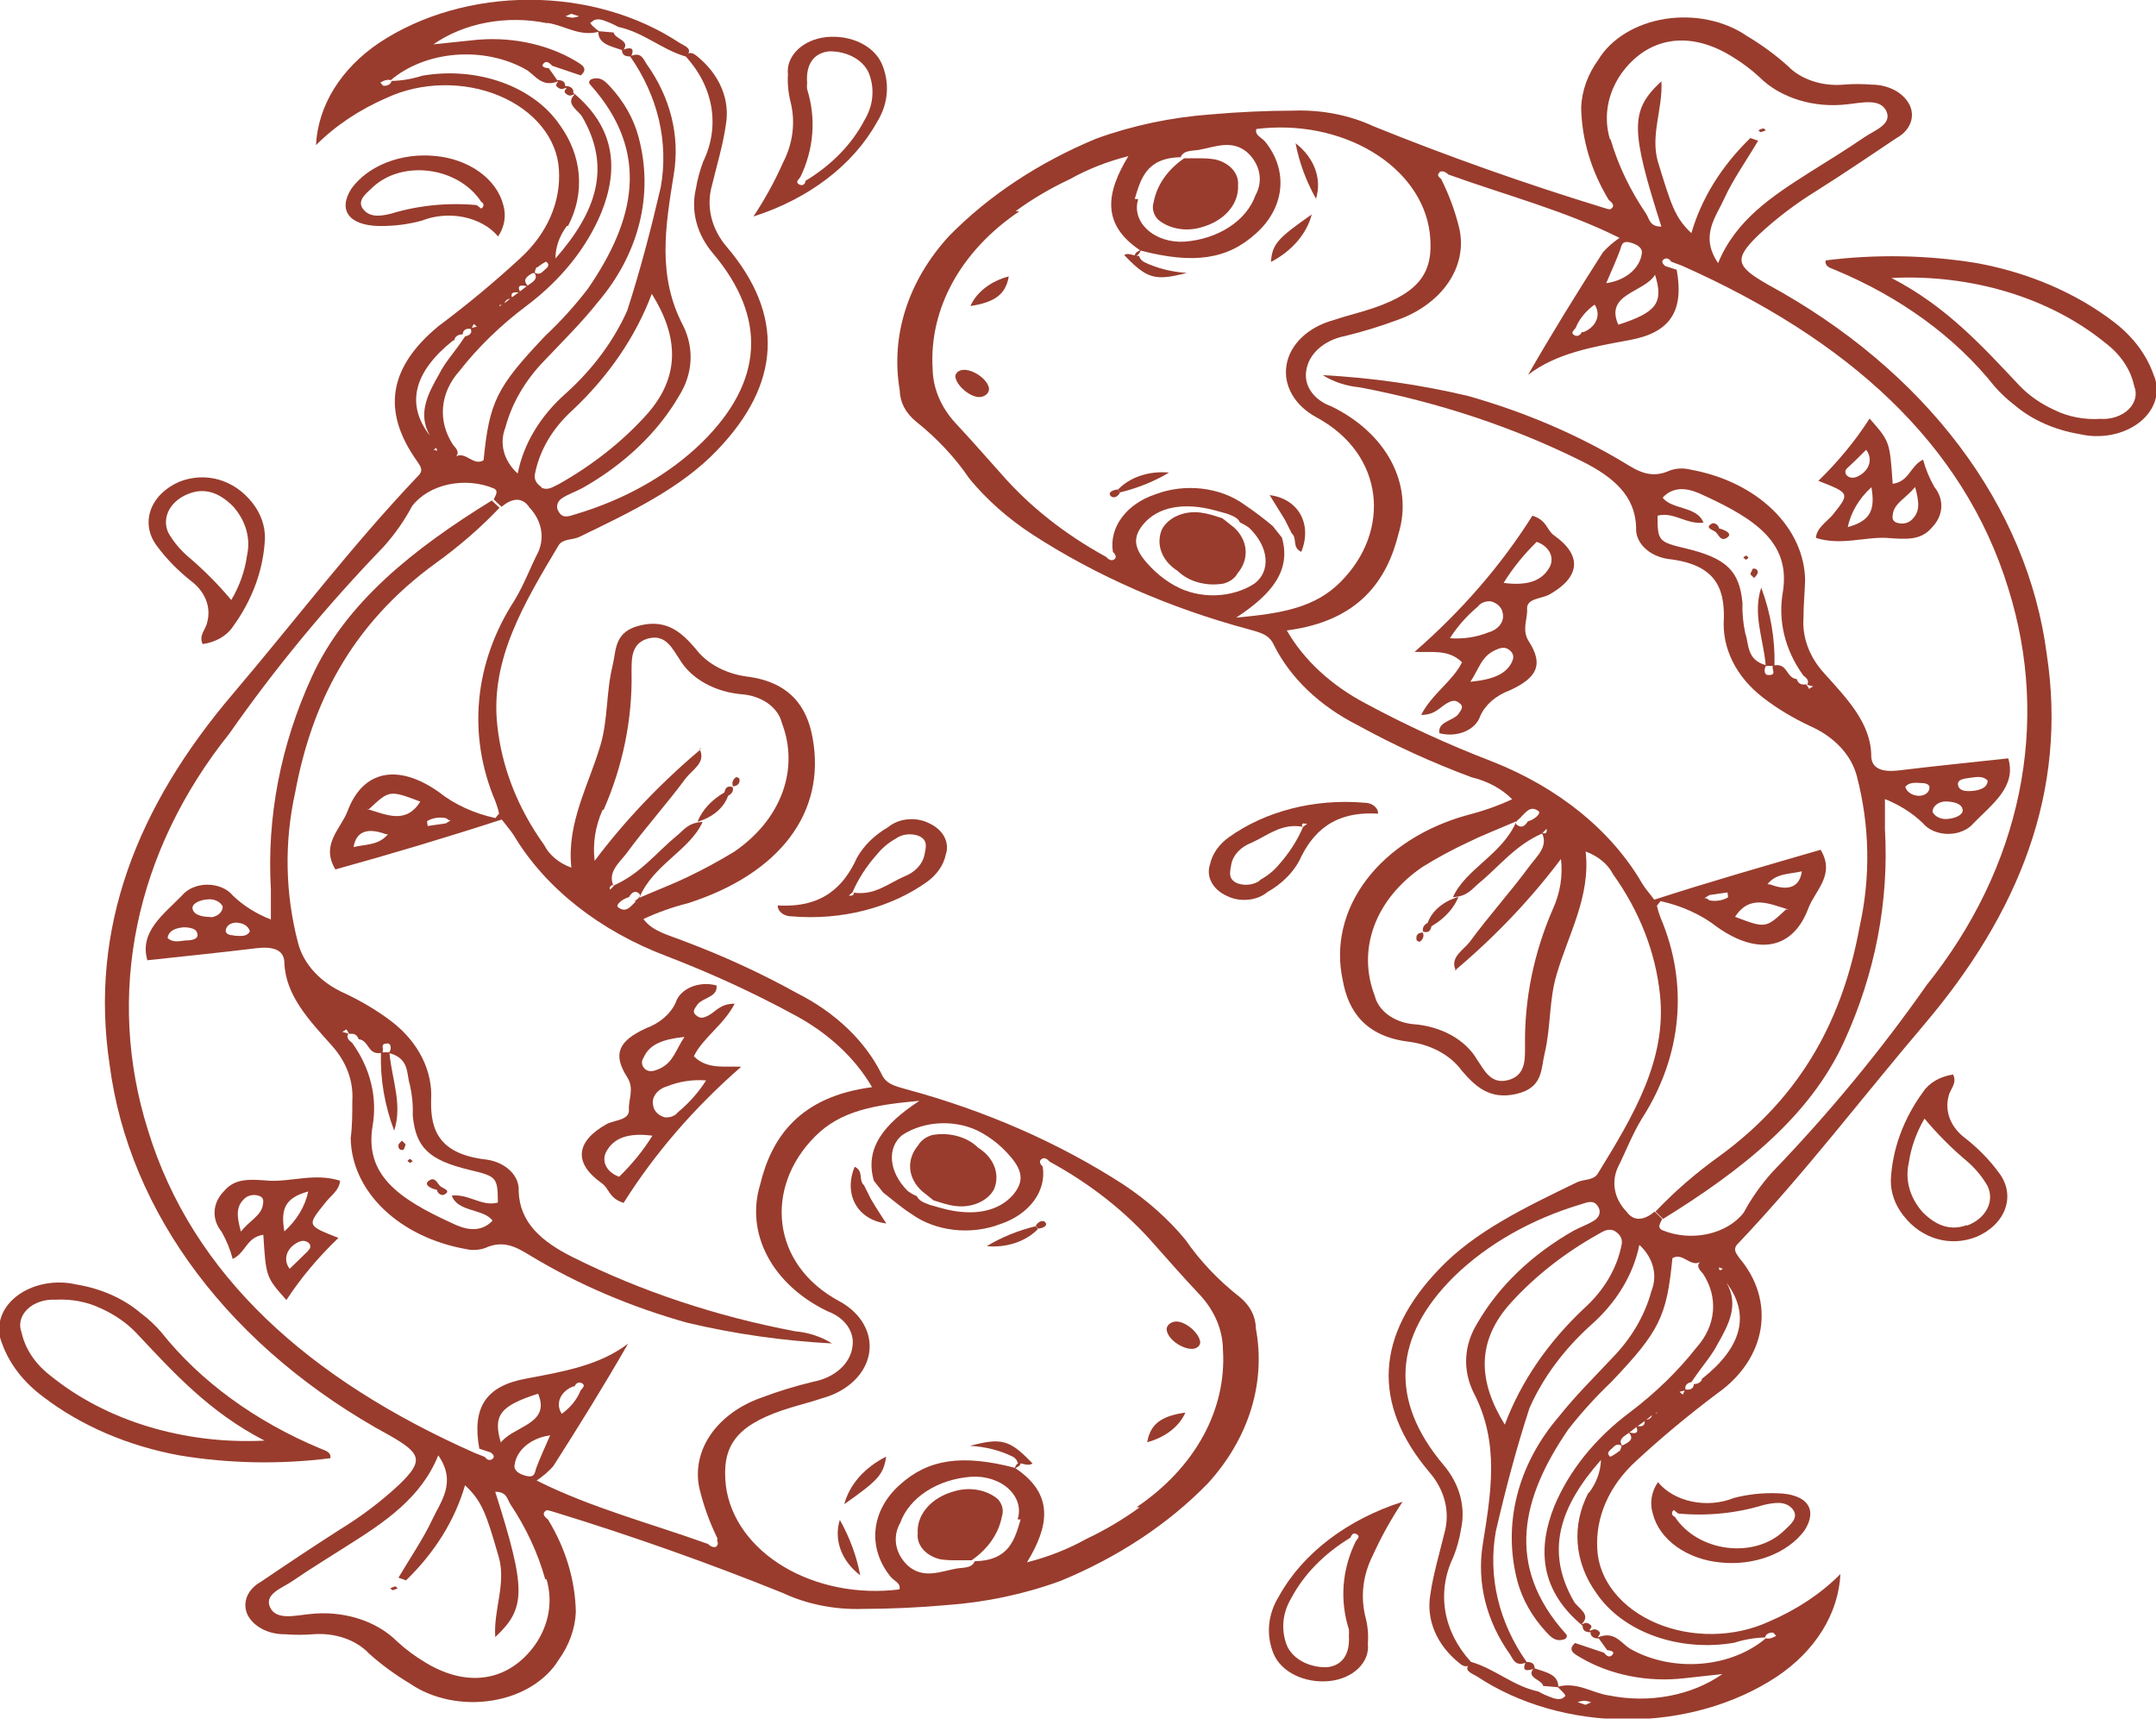 <svg width="80" height="64" viewBox="0 0 80 64" fill="none" xmlns="http://www.w3.org/2000/svg">
<g clip-path="url(#clip0)">
<path d="M46.597 49.273C46.596 48.847 46.385 48.436 46.007 48.127C45.206 47.499 44.528 46.784 43.992 46.004C43.355 45.231 42.574 44.535 41.674 43.94C39.286 42.398 36.558 41.203 33.623 40.412C33.191 40.289 32.865 40.218 32.699 39.824C32.083 38.604 30.992 37.564 29.578 36.849C28.255 36.115 26.853 35.47 25.389 34.92C24.852 34.703 24.215 34.568 23.875 34.097C24.397 33.852 24.953 33.655 25.533 33.509C28.934 32.416 30.654 30.146 30.154 27.388C29.949 26.212 29.298 25.301 27.715 25.101C27.32 25.048 26.946 24.928 26.617 24.75C26.289 24.572 26.015 24.341 25.814 24.072C25.336 23.519 24.791 22.966 23.784 23.196C22.776 23.425 22.875 24.101 22.731 24.695C22.488 25.677 22.564 26.677 22.284 27.635C21.852 29.117 21.019 30.528 21.201 32.192C20.739 32.022 20.378 31.721 20.193 31.351C19.207 29.98 18.613 28.46 18.451 26.894C18.186 24.454 19.466 22.349 20.724 20.238C20.875 19.985 21.231 20.038 21.481 19.927C23.367 19.015 25.268 18.116 26.616 16.698C28.965 14.252 29.124 11.7 26.973 9.166C26.686 8.833 26.49 8.457 26.395 8.063C26.3 7.669 26.308 7.265 26.419 6.873C26.601 6.12 26.828 5.374 26.935 4.621C27.013 4.163 26.958 3.698 26.773 3.259C26.588 2.821 26.278 2.42 25.867 2.087C25.768 2.004 25.654 1.934 25.541 1.981C25.662 1.775 25.352 1.681 25.2 1.581C23.649 0.556 21.678 -0.008 19.64 -0.008C17.603 -0.008 15.632 0.556 14.081 1.581C13.373 2.056 12.799 2.639 12.393 3.293C11.988 3.948 11.761 4.66 11.725 5.385C12.443 4.664 13.342 4.064 14.369 3.621C14.996 3.332 15.708 3.174 16.437 3.163C17.166 3.151 17.887 3.286 18.528 3.555C19.17 3.824 19.711 4.217 20.098 4.697C20.485 5.176 20.706 5.726 20.739 6.291C20.819 7.488 20.306 8.664 19.307 9.578C18.355 10.457 17.344 11.297 16.277 12.095C14.414 13.629 14.157 15.258 15.475 17.11C15.626 17.328 15.732 17.463 15.475 17.698C13.021 20.285 10.93 23.049 8.658 25.724C5.083 29.917 3.303 34.438 4.068 39.507C4.423 42.243 5.535 44.888 7.327 47.26C9.119 49.633 11.55 51.677 14.452 53.254C15.641 53.93 15.725 54.195 14.823 55.071C14.162 55.691 13.418 56.255 12.604 56.753C11.619 57.382 10.642 58.035 9.68 58.687C9.436 58.822 9.255 59.015 9.166 59.237C9.077 59.459 9.085 59.698 9.188 59.916C9.299 60.132 9.492 60.316 9.741 60.444C9.99 60.572 10.283 60.638 10.582 60.633C10.927 60.66 11.274 60.66 11.619 60.633C12.016 60.601 12.416 60.651 12.781 60.776C13.145 60.902 13.46 61.1 13.695 61.351C14.151 61.759 14.659 62.131 15.21 62.462C15.619 62.744 16.107 62.947 16.636 63.057C17.165 63.166 17.719 63.179 18.255 63.093C18.79 63.008 19.293 62.827 19.723 62.564C20.153 62.301 20.498 61.964 20.731 61.58C21.119 61.039 21.337 60.435 21.367 59.816C21.344 58.628 20.993 57.457 20.337 56.382C20.216 56.282 20.087 56.159 20.262 56.041C20.315 56.006 20.489 56.082 20.61 56.112C23.489 56.997 26.308 57.996 29.055 59.105C29.949 59.523 30.982 59.728 32.025 59.693C33.057 59.69 34.089 59.643 35.115 59.552C36.586 59.447 38.021 59.142 39.356 58.652C41.495 57.771 43.359 56.536 44.818 55.036C46.342 53.364 46.979 51.3 46.597 49.273ZM36.418 42.023C36.699 42.182 36.954 42.368 37.175 42.576C37.932 43.305 38.061 43.752 37.607 44.311C37.054 44.963 36.092 45.146 34.925 44.822L34.509 44.705C34.312 44.628 34.1 44.564 34.024 44.381C33.896 44.328 33.779 44.261 33.676 44.181C32.956 43.458 32.918 42.564 33.479 42.112C33.886 41.844 34.396 41.69 34.929 41.674C35.461 41.658 35.986 41.781 36.418 42.023ZM22.398 30.046C23.112 28.413 23.463 26.697 23.435 24.972C23.431 24.934 23.431 24.897 23.435 24.86C23.435 24.407 23.435 23.843 24.072 23.684C24.708 23.525 24.958 24.084 25.2 24.436C25.411 24.804 25.745 25.122 26.167 25.355C26.589 25.589 27.084 25.731 27.601 25.765C27.948 25.805 28.27 25.928 28.523 26.116C28.775 26.305 28.946 26.55 29.01 26.818C29.336 27.664 29.342 28.564 29.028 29.413C28.714 30.261 28.092 31.022 27.238 31.604C26.685 31.941 26.108 32.253 25.511 32.539C25.026 32.774 24.503 32.974 23.723 33.309C24.23 32.08 25.602 31.545 26.071 30.493C25.518 30.522 25.359 30.816 25.109 31.01C24.352 31.634 23.768 32.416 22.761 32.857C22.541 32.369 22.973 32.01 23.231 31.681C23.928 30.728 24.746 29.823 25.435 28.888C25.685 28.558 26.192 28.3 25.973 27.823C24.483 29.082 23.173 30.462 22.064 31.939C21.988 31.299 22.089 30.654 22.36 30.046H22.398ZM23.594 33.445C23.413 33.603 23.246 33.897 22.935 33.662C22.822 33.58 23.094 33.35 23.337 33.286C23.397 33.174 23.511 33.051 23.632 33.098C23.867 33.209 23.685 33.333 23.541 33.445H23.594ZM22.784 32.857L22.64 33.01C22.64 32.974 22.595 32.933 22.64 32.904C22.685 32.874 22.67 32.804 22.784 32.862V32.857ZM20.103 18.074C20.003 18.018 19.926 17.94 19.882 17.85C19.837 17.76 19.827 17.663 19.853 17.569C20.025 16.699 20.507 15.884 21.246 15.217C22.593 13.948 23.593 12.479 24.185 10.901C25.17 12.477 25.283 13.982 23.943 15.44C23.062 16.406 21.985 17.254 20.754 17.951C20.512 18.063 20.33 18.221 20.065 18.08L20.103 18.074ZM21.951 0.823C22.117 0.634 22.367 0.74 22.572 0.823C22.776 0.905 22.822 0.94 22.943 0.999C23.897 1.205 24.541 1.834 25.45 2.099C25.958 2.657 26.283 3.304 26.395 3.983C26.507 4.661 26.404 5.351 26.094 5.991C25.969 6.322 25.878 6.66 25.821 7.002C25.628 7.836 25.856 8.695 26.457 9.401C28.472 11.795 28.328 14.158 26.064 16.399C24.832 17.605 23.204 18.531 21.352 19.08C21.14 19.145 20.883 19.256 20.739 18.997C20.678 18.914 20.657 18.816 20.679 18.722C20.701 18.627 20.765 18.542 20.86 18.48C21.087 18.333 21.367 18.239 21.617 18.104C23.179 17.221 24.416 16.038 25.208 14.67C25.456 14.27 25.597 13.835 25.622 13.391C25.647 12.947 25.555 12.504 25.352 12.089C24.367 10.219 24.7 8.361 25.003 6.456C25.235 5.044 24.879 3.612 23.988 2.369C23.882 2.216 23.806 1.922 23.428 2.069C23.526 1.84 23.481 1.722 23.14 1.834C23.39 1.505 22.807 1.44 22.769 1.205L22.223 1.158C22.064 1.04 21.875 0.876 21.913 0.828L21.951 0.823ZM21.193 0.511L21.489 0.605C21.409 0.631 21.325 0.649 21.239 0.658C21.151 0.648 21.064 0.63 20.981 0.605L21.193 0.511ZM20.322 0.852C20.958 0.946 21.496 1.364 22.201 1.181C22.201 1.64 22.678 1.716 23.079 1.857C23.079 2.016 23.17 2.099 23.382 2.093C24.417 3.574 24.815 5.274 24.518 6.944C24.162 8.478 23.761 10.013 23.276 11.518C22.775 12.643 22.004 13.685 21.004 14.588C20.05 15.427 19.427 16.462 19.209 17.569C18.953 17.336 18.778 17.058 18.698 16.759C18.619 16.459 18.638 16.149 18.754 15.858C18.995 14.955 19.492 14.105 20.209 13.37C20.883 12.659 21.587 11.965 22.178 11.218C22.941 10.324 23.468 9.321 23.729 8.267C23.989 7.213 23.976 6.13 23.693 5.08C23.513 4.404 23.151 3.765 22.632 3.204C22.466 3.033 22.299 2.828 21.958 2.934C21.934 2.943 21.913 2.956 21.897 2.973C21.88 2.989 21.869 3.009 21.864 3.029C21.859 3.05 21.86 3.071 21.867 3.091C21.874 3.111 21.887 3.13 21.905 3.145C24.177 5.679 23.534 8.214 21.814 10.713C21.34 11.332 20.806 11.921 20.216 12.477C18.429 14.364 18.156 14.905 17.944 17.075C17.565 17.304 17.293 16.745 16.921 16.928C17.065 16.775 16.921 16.634 16.808 16.499C16.526 16.07 16.398 15.59 16.44 15.109C16.481 14.629 16.689 14.166 17.043 13.77C17.734 12.886 18.569 12.073 19.527 11.354C20.81 10.393 21.768 9.202 22.314 7.884C22.958 6.285 22.844 4.745 21.269 3.439C21.278 3.407 21.277 3.374 21.266 3.342C21.255 3.31 21.234 3.281 21.204 3.257C21.175 3.233 21.139 3.216 21.099 3.205C21.058 3.195 21.015 3.192 20.974 3.198C20.974 3.039 20.875 2.969 20.671 2.969C20.572 2.822 20.466 2.675 20.36 2.528C20.239 2.528 20.049 2.475 20.171 2.351C20.292 2.228 20.405 2.351 20.489 2.44L21.549 2.798C21.867 2.522 21.549 2.387 21.352 2.257C20.806 1.935 20.182 1.702 19.517 1.572C18.852 1.441 18.16 1.417 17.482 1.499L16.081 1.646C16.642 1.254 17.32 0.976 18.054 0.839C18.788 0.701 19.555 0.708 20.284 0.858L20.322 0.852ZM21.08 8.378C21.394 7.776 21.529 7.127 21.475 6.478C21.422 5.83 21.18 5.199 20.769 4.633C20.295 3.936 19.537 3.379 18.614 3.05C17.692 2.72 16.655 2.636 15.664 2.81C15.303 2.927 14.918 2.993 14.528 3.004C14.523 3.032 14.511 3.059 14.493 3.083C14.475 3.107 14.45 3.128 14.421 3.144C14.392 3.161 14.359 3.172 14.324 3.179C14.289 3.185 14.253 3.186 14.217 3.18C14.217 3.18 14.111 3.069 14.119 3.063C14.126 3.057 14.338 2.916 14.498 2.975C15.123 2.444 15.977 2.11 16.898 2.035C17.819 1.96 18.744 2.15 19.497 2.569C19.853 2.763 20.08 3.269 20.716 3.016C20.678 3.086 20.557 3.151 20.716 3.257C20.875 3.363 20.928 3.257 21.027 3.257C20.989 3.333 20.875 3.392 21.027 3.498C21.178 3.604 21.239 3.498 21.33 3.498C20.951 3.851 21.458 4.086 21.602 4.333C22.693 6.203 22.133 7.861 20.61 9.59C20.612 9.166 20.758 8.75 21.034 8.384L21.08 8.378ZM19.951 9.913C20.043 9.835 20.147 9.765 20.262 9.707C20.459 9.854 20.262 9.954 20.163 10.054C20.065 10.154 19.974 10.189 19.845 10.119C19.85 10.05 19.87 9.982 19.906 9.919L19.951 9.913ZM19.83 10.131C19.989 10.354 19.754 10.466 19.58 10.595C19.368 10.372 19.565 10.248 19.754 10.136L19.83 10.131ZM19.557 10.607L19.292 10.813C19.209 10.654 19.247 10.548 19.512 10.613L19.557 10.607ZM19.254 10.842L18.997 11.03C18.951 10.907 18.997 10.824 19.209 10.848L19.254 10.842ZM18.928 11.083L18.724 11.248C18.729 11.212 18.746 11.179 18.774 11.15C18.802 11.122 18.84 11.101 18.883 11.089L18.928 11.083ZM18.588 11.312H18.626L18.535 11.36C18.535 11.36 18.52 11.324 18.542 11.318L18.588 11.312ZM17.694 12.118L17.505 12.165L17.58 12.018L17.694 12.118ZM16.861 12.624C16.862 12.593 16.87 12.563 16.887 12.536C16.903 12.508 16.927 12.483 16.956 12.463C16.985 12.443 17.019 12.427 17.056 12.417C17.093 12.408 17.132 12.404 17.171 12.406C17.171 12.259 17.277 12.177 17.467 12.2C17.52 12.341 17.467 12.43 17.255 12.483L17.058 12.771C16.793 13.141 16.49 13.488 16.3 13.87C15.884 14.599 15.482 15.34 15.952 16.163C15.035 14.987 15.369 13.782 16.815 12.63L16.861 12.624ZM16.27 16.74L16.096 16.687C16.217 16.563 16.202 16.663 16.224 16.745L16.27 16.74ZM20.277 58.587C20.523 59.414 20.372 60.281 19.853 61.027C18.883 62.38 17.353 62.633 15.793 61.686C15.403 61.454 15.048 61.19 14.732 60.898C14.355 60.518 13.852 60.224 13.278 60.046C12.704 59.868 12.079 59.813 11.468 59.887C10.968 59.934 10.248 60.128 10.021 59.634C9.794 59.14 10.468 58.922 10.854 58.658C11.521 58.199 12.218 57.776 12.899 57.341C14.27 56.476 15.626 55.577 16.262 53.995C16.959 55.001 16.353 55.706 16.035 56.388C15.717 57.07 15.21 57.817 14.785 58.534L15.066 58.634C16.132 57.603 16.881 56.397 17.255 55.106C17.891 55.694 18.05 56.188 18.504 57.758C18.792 58.758 18.307 59.716 18.376 60.739C19.527 59.663 19.527 58.975 18.376 55.347C18.815 55.347 18.815 55.624 18.944 55.818C19.528 56.695 19.961 57.628 20.231 58.593L20.277 58.587ZM18.595 53.56C18.277 52.513 18.542 52.166 19.966 51.708C20.459 52.866 18.997 52.901 18.55 53.566L18.595 53.56ZM20.413 53.254C20.186 53.772 20.027 54.118 19.898 54.465C19.837 54.642 19.853 54.853 19.489 54.748C19.247 54.683 19.05 54.548 19.095 54.342C19.132 54.08 19.275 53.834 19.504 53.64C19.733 53.445 20.035 53.312 20.368 53.26L20.413 53.254ZM26.616 57.37C26.48 57.441 26.359 57.37 26.268 57.282C24.155 56.523 21.928 55.941 19.913 54.93C20.145 54.774 20.352 54.596 20.527 54.401C21.481 52.907 22.413 51.408 23.306 49.85C22.246 50.661 20.898 50.89 19.519 51.149C18.004 51.425 17.512 52.243 17.785 53.748L18.209 53.889C18.307 53.96 18.376 54.06 18.262 54.136C18.148 54.213 18.05 54.136 17.989 54.054L17.603 53.901C11.468 51.178 7.135 47.327 5.484 41.912C4.706 39.428 4.573 36.849 5.093 34.325C5.613 31.801 6.776 29.383 8.514 27.212C10.202 24.796 12.116 22.479 14.24 20.279C14.659 19.808 15.012 19.303 15.293 18.774C15.592 18.383 16.074 18.097 16.639 17.975C17.203 17.854 17.807 17.906 18.323 18.121C18.527 18.227 18.368 18.392 18.323 18.533L18.61 18.803C18.974 18.498 19.368 18.404 19.648 18.833C19.866 19.064 20.01 19.333 20.068 19.616C20.126 19.899 20.096 20.189 19.981 20.462C19.678 21.05 19.444 21.696 19.088 22.279C17.59 24.593 17.337 27.275 18.383 29.734C18.44 29.881 18.486 30.03 18.52 30.181C18.52 30.181 18.474 30.24 18.383 30.352C17.584 30.177 16.857 29.843 16.277 29.381C14.763 28.317 13.467 28.576 12.899 30.087C12.649 30.752 11.884 31.328 12.445 32.257C14.467 31.698 16.535 31.081 18.618 30.405C18.777 30.616 18.944 30.805 19.065 30.993C20.239 32.95 22.245 34.534 24.746 35.479C26.37 36.103 27.933 36.82 29.419 37.625C30.704 38.299 31.722 39.238 32.358 40.336C29.677 40.683 28.631 42.188 28.207 43.946C27.935 44.835 28.03 45.767 28.479 46.611C28.927 47.456 29.707 48.169 30.707 48.65C31.019 48.765 31.277 48.953 31.443 49.189C31.609 49.425 31.675 49.695 31.631 49.961C31.594 50.267 31.435 50.556 31.178 50.789C30.92 51.022 30.575 51.187 30.192 51.261C29.532 51.418 28.889 51.615 28.268 51.849C27.457 52.132 26.79 52.615 26.37 53.224C25.951 53.832 25.803 54.532 25.95 55.212C26.102 55.85 26.327 56.476 26.624 57.082C26.571 57.182 26.715 57.282 26.571 57.364L26.616 57.37ZM21.314 51.443C21.367 51.331 21.466 51.243 21.602 51.325C21.739 51.408 21.602 51.508 21.542 51.59C21.411 51.921 21.171 52.219 20.845 52.455C20.786 52.366 20.75 52.27 20.74 52.171C20.729 52.072 20.744 51.972 20.784 51.877C20.823 51.783 20.886 51.695 20.97 51.62C21.053 51.544 21.155 51.482 21.269 51.437L21.314 51.443ZM16.724 30.434C16.596 30.511 16.565 30.546 16.52 30.552L15.868 30.646C15.868 30.575 15.823 30.475 15.868 30.452C15.965 30.398 16.075 30.361 16.191 30.344C16.308 30.327 16.428 30.329 16.543 30.352C16.583 30.375 16.621 30.4 16.656 30.428L16.724 30.434ZM13.695 30.017C14.452 29.311 14.452 29.311 15.596 29.74C15.058 30.599 14.331 30.222 13.611 30.011L13.695 30.017ZM14.392 30.951C14.066 31.363 13.558 31.322 13.119 31.428C13.21 30.869 13.604 30.687 14.308 30.946L14.392 30.951ZM37.872 56.376C37.652 57.088 37.47 57.899 36.168 57.923C36.062 58.199 35.721 58.152 35.471 58.199C34.88 58.311 34.274 58.581 33.706 58.105C33.467 57.887 33.311 57.62 33.258 57.336C33.204 57.052 33.254 56.763 33.403 56.5C33.568 56.04 33.909 55.63 34.381 55.325C34.853 55.019 35.434 54.832 36.047 54.789C36.306 54.773 36.566 54.806 36.806 54.884C37.046 54.962 37.259 55.083 37.426 55.238C37.593 55.393 37.711 55.576 37.769 55.773C37.827 55.97 37.823 56.175 37.758 56.37L37.872 56.376ZM42.288 55.924C41.681 56.368 41.016 56.762 40.303 57.1C39.633 57.474 38.892 57.766 38.107 57.964C38.917 56.635 39.137 55.447 37.675 54.471C37.819 54.407 37.88 54.336 37.872 54.266C37.864 54.195 37.698 54.312 37.66 54.459C35.706 53.948 34.441 54.13 33.388 55.089C32.865 55.553 32.549 56.135 32.488 56.75C32.426 57.364 32.622 57.978 33.047 58.499C33.168 58.652 33.441 58.74 33.373 58.969C32.622 59.064 31.854 59.038 31.117 58.894C30.38 58.749 29.688 58.489 29.085 58.129C28.482 57.77 27.98 57.318 27.61 56.802C27.241 56.286 27.011 55.717 26.935 55.13C26.768 53.678 27.291 52.925 29.01 52.331C29.502 52.16 30.025 52.043 30.525 51.872C30.98 51.746 31.381 51.525 31.685 51.233C31.989 50.942 32.183 50.59 32.247 50.218C32.31 49.847 32.24 49.468 32.045 49.125C31.849 48.782 31.535 48.487 31.138 48.274C28.601 46.91 28.359 44.058 30.237 42.17C31.184 41.212 32.426 40.994 34.115 40.842C32.782 41.718 32.078 42.606 32.426 43.811L32.767 44.24C33.115 44.511 33.441 44.799 33.82 45.04C34.254 45.355 34.803 45.56 35.391 45.628C35.98 45.695 36.581 45.621 37.114 45.416C37.64 45.242 38.079 44.939 38.363 44.554C38.648 44.169 38.762 43.722 38.69 43.282C38.607 43.199 38.531 43.088 38.645 43.005C38.758 42.923 38.864 43.005 38.947 43.099C40.477 43.933 41.797 44.977 42.841 46.181C43.394 46.804 43.947 47.433 44.53 48.05C45.074 48.641 45.37 49.347 45.378 50.073C45.449 51.172 45.198 52.269 44.643 53.282C44.088 54.294 43.244 55.196 42.174 55.918L42.288 55.924Z" fill="#993C2D"/>
<path d="M12.255 54.102C12.3 53.884 12.088 53.825 11.929 53.76C9.488 52.749 7.437 51.254 5.983 49.427C5.765 49.17 5.511 48.934 5.226 48.721C4.594 48.181 3.759 47.809 2.84 47.657C2.449 47.565 2.032 47.558 1.636 47.638C1.241 47.717 0.881 47.88 0.596 48.107C0.311 48.335 0.112 48.619 0.022 48.929C-0.068 49.238 -0.047 49.561 0.083 49.862C0.353 50.608 0.876 51.284 1.598 51.82C3.003 52.898 4.764 53.653 6.688 54.002C8.519 54.302 10.407 54.336 12.255 54.102ZM1.878 51.044C1.312 50.611 0.936 50.052 0.802 49.444C0.744 49.297 0.732 49.141 0.769 48.989C0.806 48.838 0.891 48.696 1.014 48.575C1.138 48.454 1.298 48.359 1.481 48.298C1.663 48.236 1.862 48.21 2.06 48.221C2.653 48.188 3.244 48.301 3.749 48.545C4.261 48.776 4.707 49.086 5.059 49.456C6.438 50.926 7.771 52.396 9.816 53.449C8.347 53.522 6.875 53.345 5.503 52.929C4.132 52.514 2.895 51.87 1.878 51.044Z" fill="#993C2D"/>
<path d="M32.539 4.533C32.954 3.87 33.025 3.108 32.736 2.405C32.603 2.071 32.321 1.784 31.941 1.596C31.561 1.408 31.108 1.33 30.661 1.376C30.24 1.42 29.858 1.588 29.593 1.845C29.328 2.103 29.2 2.429 29.237 2.758C29.216 3.103 29.25 3.448 29.336 3.787C29.521 4.541 29.424 5.32 29.055 6.033C28.752 6.719 28.384 7.387 27.957 8.032C30.014 7.375 31.659 6.119 32.539 4.533ZM29.889 6.709C29.889 6.803 29.798 6.927 29.646 6.838C29.495 6.75 29.646 6.656 29.699 6.568C30.201 5.526 30.288 4.391 29.949 3.31C29.938 3.234 29.938 3.157 29.949 3.081C29.896 2.393 30.184 1.976 30.752 1.905C31.096 1.897 31.433 1.979 31.709 2.14C31.984 2.3 32.181 2.528 32.267 2.787C32.459 3.344 32.392 3.935 32.078 4.457C31.616 5.344 30.861 6.121 29.889 6.709Z" fill="#993C2D"/>
<path d="M7.157 21.609C7.394 21.804 7.566 22.041 7.658 22.299C7.75 22.557 7.76 22.829 7.687 23.091C7.642 23.349 7.362 23.567 7.521 23.896C7.759 23.863 7.984 23.787 8.179 23.674C8.373 23.562 8.532 23.417 8.642 23.249C9.371 22.248 9.779 21.124 9.831 19.974C9.838 19.515 9.681 19.063 9.376 18.669C8.687 17.781 7.619 17.493 6.65 17.875C6.395 17.986 6.17 18.135 5.989 18.313C5.808 18.491 5.675 18.696 5.596 18.914C5.517 19.133 5.495 19.361 5.53 19.587C5.565 19.812 5.657 20.029 5.801 20.227C6.17 20.733 6.626 21.198 7.157 21.609ZM7.021 18.31C7.581 18.099 8.119 18.257 8.642 18.781C9.123 19.316 9.31 19.978 9.164 20.621C9.085 21.189 8.888 21.743 8.581 22.262C8.096 21.68 7.549 21.131 6.945 20.621C6.655 20.363 6.417 20.071 6.241 19.757C6.119 19.483 6.131 19.185 6.275 18.918C6.419 18.651 6.684 18.435 7.021 18.31Z" fill="#993C2D"/>
<path d="M31.796 31.828C31.304 32.91 30.501 33.692 28.858 33.592C28.857 33.646 28.869 33.699 28.895 33.748C28.921 33.798 28.959 33.843 29.008 33.881C29.057 33.919 29.115 33.949 29.179 33.969C29.243 33.989 29.311 33.999 29.38 33.998C30.288 34.076 31.207 34.001 32.075 33.779C32.943 33.557 33.739 33.192 34.409 32.71C34.77 32.446 35.01 32.097 35.091 31.716C35.169 31.495 35.151 31.259 35.039 31.046C34.926 30.834 34.726 30.656 34.47 30.541C34.236 30.422 33.955 30.372 33.678 30.399C33.401 30.425 33.145 30.528 32.955 30.688C32.447 30.982 32.047 31.376 31.796 31.828ZM31.607 33.228C31.607 33.228 31.531 33.228 31.493 33.228L31.637 33.104C31.705 33.128 31.705 33.187 31.607 33.228ZM33.243 31.111C33.352 31.032 33.488 30.98 33.635 30.961C33.782 30.943 33.933 30.958 34.069 31.005C34.462 31.164 34.349 31.458 34.303 31.716C34.269 31.888 34.182 32.05 34.051 32.191C33.919 32.331 33.746 32.444 33.546 32.522C32.948 32.781 32.432 33.251 31.63 33.11C31.844 32.613 32.147 32.142 32.531 31.711C32.715 31.477 32.957 31.273 33.243 31.111Z" fill="#993C2D"/>
<path d="M15.657 8.185C16.138 7.994 16.694 7.948 17.215 8.057C17.738 8.165 18.189 8.421 18.482 8.773C18.725 8.411 18.792 7.994 18.672 7.597C18.55 7.127 18.239 6.698 17.785 6.373C17.331 6.048 16.756 5.842 16.142 5.786C15.53 5.726 14.909 5.808 14.357 6.023C13.805 6.238 13.348 6.575 13.044 6.991C12.529 7.785 12.938 8.367 14.074 8.385C14.613 8.392 15.149 8.324 15.657 8.185ZM13.491 7.779C13.218 7.456 13.574 7.191 13.801 6.974C14.9 5.909 16.998 6.18 17.854 7.485C17.88 7.499 17.902 7.518 17.917 7.54C17.932 7.562 17.94 7.587 17.94 7.612C17.94 7.637 17.932 7.661 17.917 7.683C17.902 7.705 17.88 7.724 17.854 7.738L17.687 7.609C16.612 7.51 15.521 7.619 14.513 7.926C14.157 8.014 13.748 8.085 13.491 7.779Z" fill="#993C2D"/>
<path d="M11.566 25.119C10.411 27.645 9.896 30.321 10.051 32.998C10.051 33.357 10.051 33.721 10.051 34.115C9.505 33.901 9.025 33.598 8.642 33.228C8.541 33.104 8.401 33.002 8.236 32.931C8.07 32.86 7.884 32.823 7.695 32.823C7.507 32.823 7.321 32.86 7.155 32.931C6.99 33.002 6.85 33.104 6.749 33.228C6.075 33.921 5.158 34.574 5.469 35.627C6.817 35.48 8.165 35.344 9.513 35.18C10.104 35.109 10.536 35.221 10.551 35.703C10.589 36.932 11.475 37.855 12.316 38.796C12.855 39.395 13.122 40.118 13.073 40.848C13.073 41.307 13.073 41.765 13.013 42.224C13.025 43.182 13.453 44.109 14.226 44.855C15 45.602 16.074 46.125 17.277 46.34C17.514 46.397 17.77 46.384 17.997 46.305C18.693 45.987 19.171 46.275 19.701 46.599C21.453 47.655 23.408 48.49 25.495 49.074C27.244 49.489 29.048 49.747 30.873 49.844C30.481 49.595 30.005 49.438 29.502 49.392C26.581 48.839 23.798 47.913 21.269 46.651C20.087 46.063 19.284 45.358 19.246 44.2C19.265 43.926 19.157 43.656 18.939 43.44C18.722 43.224 18.411 43.076 18.065 43.024C16.338 42.83 15.967 41.983 15.997 40.819C16.029 40.282 15.916 39.745 15.665 39.244C15.415 38.743 15.033 38.288 14.543 37.908C14.014 37.505 13.427 37.152 12.793 36.855C12.348 36.658 11.962 36.388 11.663 36.064C11.364 35.74 11.158 35.371 11.058 34.98C10.58 33.143 10.544 31.253 10.952 29.406C11.558 26.148 12.99 23.196 16.179 20.886C17.044 20.262 17.833 19.577 18.534 18.839L18.247 18.569C15.368 20.345 12.831 22.344 11.566 25.119ZM6.877 34.892C6.643 34.921 6.4 34.98 6.218 34.798C6.264 34.527 6.499 34.433 6.817 34.404C7.021 34.404 7.256 34.451 7.302 34.58C7.423 34.839 7.135 34.892 6.877 34.892ZM7.817 34.021C7.536 34.021 7.158 33.957 7.142 33.686C7.142 33.51 7.423 33.392 7.688 33.369C7.809 33.354 7.932 33.372 8.037 33.42C8.143 33.468 8.223 33.544 8.264 33.633C8.265 33.728 8.224 33.821 8.146 33.894C8.068 33.967 7.96 34.016 7.839 34.033L7.817 34.021ZM8.672 34.703C8.529 34.703 8.362 34.651 8.377 34.521C8.379 34.474 8.395 34.429 8.423 34.388C8.452 34.346 8.492 34.311 8.541 34.284C8.591 34.257 8.647 34.24 8.707 34.233C8.767 34.226 8.827 34.23 8.885 34.245C8.982 34.26 9.071 34.298 9.14 34.354C9.209 34.41 9.255 34.48 9.271 34.556C9.15 34.774 8.915 34.721 8.695 34.715L8.672 34.703ZM14.368 38.708C14.512 38.708 14.535 38.908 14.444 39.043H14.187C14.27 38.931 14.065 38.702 14.391 38.719L14.368 38.708ZM12.854 38.19L12.96 38.361C13.164 38.325 13.255 38.414 13.308 38.555C13.702 38.602 13.634 39.143 14.134 39.066C14.107 40.041 14.273 41.012 14.626 41.948C14.944 40.971 14.535 40.031 14.452 39.072C15.209 39.284 15.073 39.843 15.209 40.248C15.294 40.625 15.33 41.007 15.315 41.389C15.429 42.565 15.898 43.041 17.428 43.406C18.436 43.647 18.466 43.682 18.474 44.617C17.86 44.776 17.413 44.288 16.762 44.358C16.989 44.982 17.944 44.835 18.277 45.287C17.8 45.793 17.186 45.587 16.762 45.376C14.747 44.458 13.535 43.57 13.823 41.789C14.011 40.719 13.745 39.632 13.066 38.69C12.944 38.596 12.831 38.496 12.929 38.349L12.702 38.284L12.854 38.19Z" fill="#993C2D"/>
<path d="M25.746 39.19C26.072 38.508 26.867 38.014 27.261 37.238C26.738 37.238 26.572 37.514 26.322 37.655C26.072 37.796 25.973 37.791 25.814 37.655C25.655 37.52 25.814 37.379 25.89 37.255C26.087 37.014 26.647 36.985 26.587 36.562C26.434 36.519 26.271 36.502 26.109 36.512C25.948 36.522 25.79 36.558 25.647 36.617C25.505 36.677 25.38 36.76 25.28 36.86C25.181 36.959 25.11 37.074 25.072 37.197C24.979 37.404 24.834 37.594 24.645 37.758C24.457 37.922 24.229 38.054 23.974 38.149C22.936 38.625 22.731 39.113 23.269 39.96C23.549 40.395 23.315 40.772 23.337 41.171C23.36 41.571 22.792 41.548 22.497 41.712C21.376 42.347 21.262 43.141 22.322 43.894C22.618 44.1 22.58 44.452 23.14 44.629C24.29 42.798 25.758 41.099 27.503 39.578C26.927 39.543 26.246 39.696 25.746 39.19ZM23.883 39.237C24.095 38.749 24.587 38.555 25.398 38.472C25.064 38.961 24.996 39.402 24.481 39.648C24.314 39.719 24.125 39.801 23.951 39.678C23.881 39.62 23.836 39.545 23.824 39.466C23.812 39.387 23.832 39.306 23.883 39.237ZM22.974 43.659C22.856 43.618 22.751 43.559 22.665 43.485C22.578 43.411 22.513 43.325 22.472 43.23C22.431 43.135 22.417 43.035 22.429 42.936C22.441 42.837 22.479 42.74 22.542 42.653C22.822 42.2 23.36 42.024 24.208 42.136C23.871 42.678 23.457 43.188 22.974 43.659ZM25.155 41.266C25.106 41.331 25.034 41.384 24.946 41.418C24.858 41.451 24.76 41.464 24.663 41.454C24.549 41.42 24.449 41.363 24.375 41.288C24.3 41.213 24.253 41.124 24.239 41.03C24.199 40.88 24.23 40.724 24.326 40.591C24.422 40.457 24.576 40.354 24.761 40.301C25.204 40.123 25.704 40.047 26.2 40.084C25.93 40.516 25.578 40.914 25.155 41.266Z" fill="#993C2D"/>
<path d="M12.619 43.806C11.687 43.512 10.824 43.847 9.99 43.806C9.286 43.753 8.726 43.7 8.317 44.188C8.103 44.403 7.979 44.664 7.963 44.935C7.947 45.207 8.038 45.475 8.226 45.705C8.407 46.028 8.544 46.365 8.635 46.71C9.142 46.458 9.135 45.911 9.771 45.811C9.869 47.381 9.869 47.381 10.627 48.233C11.163 47.414 11.811 46.641 12.558 45.928C11.377 45.464 11.392 45.47 12.051 44.647C12.248 44.376 12.588 44.182 12.619 43.806ZM9.748 44.735C9.672 45.105 9.271 45.282 8.938 45.693C8.779 45.105 8.756 44.776 9.059 44.482C9.117 44.42 9.199 44.375 9.294 44.352C9.388 44.33 9.489 44.332 9.581 44.358C9.809 44.417 9.778 44.582 9.748 44.735ZM10.551 45.687C10.415 44.876 10.551 44.447 11.437 44.206C11.323 44.753 11.017 45.266 10.551 45.687ZM11.437 46.405L10.748 47.075C10.635 46.927 10.594 46.753 10.632 46.584C10.669 46.415 10.783 46.262 10.952 46.152C11.096 46.052 11.286 45.975 11.452 46.111C11.498 46.153 11.52 46.208 11.514 46.262C11.508 46.317 11.475 46.368 11.422 46.405H11.437Z" fill="#993C2D"/>
<path d="M32.061 43.976C31.841 43.782 32.061 43.453 31.713 43.288C31.289 44.317 31.819 45.258 32.887 45.393C32.69 45.087 32.501 44.805 32.311 44.476L32.061 43.976Z" fill="#993C2D"/>
<path d="M31.328 55.807C32.608 54.907 32.782 54.701 32.881 54.043C32.484 54.242 32.143 54.501 31.876 54.803C31.609 55.106 31.423 55.447 31.328 55.807Z" fill="#993C2D"/>
<path d="M38.312 54.295C37.471 53.425 37.183 53.325 35.994 53.643C36.556 53.672 37.1 53.81 37.577 54.043C37.625 54.068 37.666 54.102 37.698 54.14C37.729 54.178 37.75 54.221 37.759 54.266C37.933 54.295 38.168 54.407 38.312 54.295Z" fill="#993C2D"/>
<path d="M43.567 49.039C43.519 49.048 43.475 49.065 43.436 49.088C43.397 49.111 43.364 49.14 43.34 49.172C43.315 49.205 43.299 49.242 43.292 49.279C43.286 49.317 43.289 49.355 43.301 49.392C43.385 49.756 44.006 50.133 44.347 50.027C44.412 50.004 44.465 49.965 44.498 49.916C44.531 49.867 44.542 49.811 44.529 49.756C44.453 49.386 43.892 48.962 43.567 49.039Z" fill="#993C2D"/>
<path d="M31.919 58.447C31.786 57.737 31.531 57.045 31.162 56.389C31.049 56.753 31.059 57.134 31.192 57.495C31.325 57.856 31.575 58.183 31.919 58.447Z" fill="#993C2D"/>
<path d="M42.568 53.508C42.897 53.42 43.196 53.276 43.441 53.086C43.687 52.895 43.873 52.663 43.985 52.408C43.129 52.532 42.69 52.802 42.568 53.508Z" fill="#993C2D"/>
<path d="M38.509 45.605C38.491 45.565 38.466 45.527 38.433 45.493C37.775 45.653 37.159 45.904 36.615 46.234C36.974 46.267 37.338 46.226 37.67 46.116C38.002 46.005 38.291 45.829 38.509 45.605Z" fill="#993C2D"/>
<path d="M38.432 45.476C38.463 45.508 38.488 45.544 38.507 45.581C38.689 45.581 38.894 45.476 38.788 45.352C38.682 45.229 38.5 45.352 38.432 45.476Z" fill="#993C2D"/>
<path d="M14.664 58.858C14.6 58.876 14.539 58.9 14.482 58.929C14.482 58.929 14.551 58.999 14.566 58.999C14.632 58.982 14.696 58.958 14.755 58.929C14.755 58.929 14.687 58.852 14.664 58.858Z" fill="#993C2D"/>
<path d="M27.017 29.523C27.087 29.492 27.142 29.442 27.172 29.384C27.203 29.325 27.206 29.261 27.184 29.2C26.956 29.135 26.911 29.265 26.881 29.4C26.407 29.671 26.056 30.052 25.881 30.488C26.156 30.409 26.403 30.281 26.601 30.113C26.798 29.945 26.941 29.743 27.017 29.523Z" fill="#993C2D"/>
<path d="M27.435 28.882C27.435 28.882 27.329 28.823 27.321 28.829C27.257 28.87 27.212 28.926 27.19 28.988C27.168 29.05 27.172 29.116 27.2 29.176C27.42 29.153 27.465 29.012 27.435 28.882Z" fill="#993C2D"/>
<path d="M26.034 27.765H25.965C25.965 27.775 25.965 27.785 25.965 27.794L26.034 27.765Z" fill="#993C2D"/>
<path d="M26.086 27.748H26.033H26.139C26.139 27.748 26.101 27.741 26.086 27.748Z" fill="#993C2D"/>
<path d="M37.174 56.271C37.212 56.162 37.218 56.047 37.194 55.935C37.169 55.824 37.113 55.718 37.03 55.624C36.833 55.454 36.574 55.334 36.287 55.28C36 55.227 35.699 55.242 35.424 55.325C35.006 55.434 34.645 55.646 34.397 55.93C34.15 56.213 34.029 56.552 34.053 56.894C34.03 57.105 34.101 57.315 34.254 57.49C34.407 57.664 34.633 57.793 34.894 57.853C35.086 57.88 35.282 57.892 35.477 57.888H36.053C36.66 57.468 37.057 56.896 37.174 56.271Z" fill="#993C2D"/>
<path d="M34.637 44.535L35.039 44.658C35.176 44.699 35.318 44.729 35.463 44.746C35.757 44.782 36.058 44.739 36.316 44.624C36.575 44.51 36.776 44.331 36.887 44.117C36.999 43.844 37.002 43.55 36.895 43.275C36.788 43 36.577 42.757 36.289 42.577C36.092 42.381 35.826 42.233 35.524 42.151C35.222 42.068 34.896 42.055 34.584 42.112C34.354 42.182 34.169 42.319 34.069 42.494C33.852 42.75 33.748 43.053 33.773 43.359C33.798 43.664 33.95 43.955 34.206 44.188L34.637 44.535Z" fill="#993C2D"/>
<path d="M16.217 44.146C16.217 44.258 16.376 44.381 16.482 44.322C16.747 44.181 16.482 44.105 16.361 44.029C16.24 43.952 16.164 43.641 15.93 43.794C15.695 43.946 15.967 44.093 16.217 44.146Z" fill="#993C2D"/>
<path d="M14.952 42.665C14.997 42.665 15.012 42.553 15.043 42.494C15.073 42.436 14.952 42.377 14.914 42.318C14.868 42.377 14.793 42.424 14.785 42.483C14.777 42.541 14.785 42.683 14.952 42.665Z" fill="#993C2D"/>
<path d="M15.21 43.153L15.316 43.083L15.218 42.994C15.218 42.994 15.127 43.041 15.127 43.071C15.127 43.1 15.21 43.124 15.21 43.153Z" fill="#993C2D"/>
<path d="M33.387 14.488C33.391 14.916 33.605 15.326 33.985 15.635C34.774 16.265 35.442 16.98 35.97 17.758C36.607 18.532 37.391 19.228 38.295 19.821C40.678 21.367 43.404 22.562 46.339 23.349C46.778 23.473 47.097 23.543 47.271 23.937C47.883 25.159 48.975 26.199 50.391 26.913C51.72 27.645 53.126 28.288 54.595 28.835C55.197 28.979 55.727 29.265 56.11 29.653C55.585 29.896 55.026 30.094 54.444 30.241C52.869 30.676 51.542 31.528 50.697 32.648C49.852 33.767 49.543 35.082 49.823 36.362C50.028 37.538 50.687 38.455 52.27 38.649C52.678 38.701 53.067 38.824 53.406 39.008C53.746 39.192 54.028 39.433 54.232 39.713C54.709 40.266 55.246 40.819 56.254 40.589C57.261 40.36 57.17 39.684 57.314 39.09C57.549 38.108 57.473 37.108 57.761 36.15C58.193 34.668 59.026 33.257 58.837 31.593C59.301 31.763 59.664 32.063 59.852 32.434C60.836 33.808 61.43 35.33 61.594 36.897C61.859 39.331 60.579 41.442 59.284 43.547C59.125 43.8 58.769 43.747 58.526 43.859C56.648 44.77 54.739 45.67 53.398 47.087C51.05 49.533 50.891 52.085 53.042 54.625C53.329 54.957 53.525 55.331 53.619 55.725C53.713 56.118 53.702 56.522 53.588 56.912C53.406 57.665 53.179 58.411 53.073 59.164C52.994 59.622 53.05 60.087 53.234 60.526C53.419 60.965 53.729 61.365 54.141 61.698C54.239 61.781 54.353 61.851 54.474 61.81C54.345 62.01 54.663 62.104 54.815 62.204C56.366 63.23 58.337 63.793 60.374 63.793C62.412 63.793 64.383 63.23 65.934 62.204C66.642 61.729 67.216 61.147 67.621 60.492C68.027 59.838 68.254 59.125 68.29 58.4C67.572 59.123 66.669 59.724 65.638 60.164C65.012 60.453 64.299 60.611 63.57 60.623C62.841 60.634 62.121 60.499 61.479 60.23C60.837 59.961 60.297 59.568 59.909 59.088C59.522 58.609 59.301 58.06 59.269 57.494C59.191 56.299 59.703 55.126 60.7 54.213C61.652 53.332 62.664 52.49 63.73 51.691C64.613 51.067 65.18 50.219 65.329 49.299C65.477 48.379 65.198 47.449 64.54 46.675C64.389 46.458 64.275 46.328 64.54 46.087C66.987 43.5 69.085 40.736 71.357 38.061C74.932 33.868 76.72 29.347 75.947 24.278C75.594 21.547 74.486 18.908 72.699 16.539C70.912 14.171 68.489 12.13 65.593 10.555C64.412 9.878 64.328 9.62 65.23 8.738C65.888 8.118 66.629 7.554 67.441 7.056C68.433 6.427 69.403 5.774 70.373 5.121C70.617 4.987 70.797 4.793 70.885 4.571C70.972 4.349 70.963 4.11 70.857 3.893C70.747 3.671 70.552 3.48 70.3 3.345C70.047 3.211 69.747 3.139 69.441 3.14C69.099 3.111 68.753 3.111 68.411 3.14C68.017 3.175 67.618 3.129 67.254 3.007C66.89 2.886 66.573 2.692 66.335 2.446C65.88 2.036 65.373 1.664 64.82 1.335C64.412 1.053 63.924 0.849 63.396 0.74C62.868 0.63 62.314 0.618 61.779 0.703C61.243 0.789 60.741 0.97 60.312 1.233C59.883 1.496 59.538 1.833 59.306 2.217C58.915 2.757 58.697 3.362 58.67 3.981C58.691 5.169 59.04 6.34 59.693 7.415C59.821 7.52 59.943 7.638 59.768 7.756C59.715 7.791 59.541 7.715 59.428 7.685C56.548 6.801 53.729 5.802 50.982 4.692C50.089 4.274 49.056 4.069 48.013 4.104C46.98 4.107 45.949 4.154 44.923 4.245C43.45 4.354 42.013 4.658 40.673 5.145C38.539 6.031 36.676 7.265 35.212 8.761C33.69 10.421 33.038 12.469 33.387 14.488ZM43.605 21.738C43.323 21.58 43.069 21.394 42.847 21.186C42.09 20.462 41.961 20.009 42.423 19.451C42.968 18.798 43.938 18.622 45.097 18.939L45.521 19.057C45.718 19.133 45.93 19.198 46.006 19.38C46.128 19.437 46.243 19.504 46.347 19.58C47.104 20.303 47.15 21.197 46.551 21.65C46.144 21.916 45.634 22.07 45.101 22.086C44.569 22.102 44.045 21.98 43.612 21.738H43.605ZM57.625 33.716C56.914 35.348 56.564 37.061 56.587 38.784V38.902C56.587 39.349 56.587 39.919 55.943 40.078C55.3 40.236 55.065 39.678 54.815 39.325C54.605 38.957 54.271 38.639 53.849 38.405C53.426 38.172 52.931 38.03 52.414 37.996C52.069 37.957 51.748 37.835 51.497 37.647C51.246 37.459 51.077 37.216 51.013 36.95C50.684 36.104 50.676 35.203 50.99 34.354C51.305 33.505 51.928 32.744 52.785 32.163C53.323 31.828 53.89 31.522 54.481 31.246C54.966 31.005 55.489 30.805 56.269 30.47C55.754 31.699 54.383 32.234 53.913 33.286C54.466 33.257 54.633 32.963 54.875 32.769C55.633 32.146 56.216 31.364 57.223 30.923C57.451 31.411 57.019 31.775 56.754 32.134C56.057 33.081 55.239 33.986 54.55 34.927C54.307 35.25 53.792 35.515 54.012 35.985C55.501 34.726 56.812 33.346 57.92 31.869C57.994 32.494 57.893 33.124 57.625 33.716ZM56.436 30.311C56.61 30.152 56.784 29.864 57.087 30.094C57.201 30.176 56.936 30.411 56.686 30.476C56.633 30.582 56.511 30.705 56.39 30.658C56.11 30.558 56.315 30.429 56.443 30.317L56.436 30.311ZM57.239 30.899C57.292 30.852 57.337 30.799 57.39 30.746C57.39 30.782 57.39 30.823 57.39 30.852C57.39 30.881 57.33 30.958 57.246 30.899H57.239ZM59.927 45.681C60.025 45.74 60.099 45.818 60.142 45.907C60.184 45.997 60.194 46.094 60.17 46.187C60 47.056 59.52 47.871 58.784 48.539C57.432 49.806 56.429 51.275 55.837 52.855C54.86 51.279 54.747 49.774 56.08 48.316C56.961 47.348 58.041 46.5 59.276 45.805C59.473 45.699 59.67 45.54 59.935 45.681H59.927ZM58.072 62.933C57.905 63.121 57.663 63.016 57.451 62.933C57.239 62.851 57.201 62.816 57.08 62.757C56.133 62.551 55.489 61.922 54.58 61.657C54.069 61.099 53.743 60.453 53.629 59.774C53.516 59.095 53.618 58.405 53.929 57.765C54.06 57.434 54.153 57.096 54.209 56.753C54.395 55.919 54.165 55.061 53.565 54.354C51.55 51.967 51.694 49.597 53.959 47.357C55.197 46.154 56.826 45.228 58.678 44.676C58.882 44.611 59.14 44.499 59.291 44.758C59.351 44.843 59.371 44.941 59.347 45.035C59.324 45.13 59.258 45.215 59.163 45.276C58.935 45.423 58.663 45.517 58.405 45.652C56.846 46.535 55.611 47.719 54.822 49.086C54.572 49.486 54.43 49.921 54.405 50.365C54.38 50.809 54.474 51.252 54.678 51.667C55.656 53.537 55.322 55.395 55.019 57.3C54.792 58.711 55.147 60.142 56.034 61.387C56.14 61.545 56.216 61.834 56.602 61.693C56.504 61.922 56.549 62.033 56.89 61.922C56.633 62.251 57.216 62.316 57.261 62.551L57.807 62.598C57.928 62.721 58.117 62.886 58.079 62.933H58.072ZM58.829 63.251L58.534 63.151C58.614 63.125 58.698 63.107 58.784 63.098C58.873 63.106 58.96 63.126 59.041 63.157L58.829 63.251ZM59.7 62.904C59.072 62.81 58.526 62.392 57.822 62.575C57.822 62.116 57.345 62.039 56.943 61.898C56.943 61.739 56.852 61.657 56.648 61.663C55.607 60.183 55.206 58.483 55.504 56.812C55.86 55.277 56.261 53.743 56.754 52.237C57.254 51.112 58.025 50.07 59.026 49.168C59.98 48.328 60.606 47.294 60.829 46.187C61.084 46.421 61.258 46.701 61.336 47.001C61.414 47.301 61.394 47.612 61.276 47.904C61.033 48.804 60.537 49.652 59.821 50.385C59.155 51.097 58.45 51.791 57.86 52.537C57.09 53.43 56.557 54.432 56.291 55.486C56.024 56.54 56.03 57.624 56.307 58.676C56.492 59.352 56.855 59.991 57.375 60.552C57.534 60.722 57.708 60.928 58.041 60.822C58.066 60.813 58.087 60.8 58.103 60.783C58.119 60.766 58.131 60.747 58.136 60.727C58.141 60.706 58.14 60.685 58.133 60.665C58.126 60.645 58.112 60.626 58.094 60.611C55.822 58.076 56.474 55.542 58.185 53.043C58.664 52.427 59.198 51.837 59.783 51.279C61.579 49.392 61.844 48.851 62.056 46.681C62.434 46.452 62.707 47.01 63.078 46.828C62.927 46.981 63.078 47.128 63.192 47.257C63.474 47.686 63.601 48.166 63.56 48.647C63.519 49.127 63.31 49.59 62.957 49.986C62.263 50.869 61.428 51.681 60.473 52.402C59.19 53.364 58.23 54.555 57.678 55.871C57.034 57.471 57.148 59.011 58.723 60.317C58.723 60.481 58.814 60.563 59.019 60.558C59.013 60.589 59.018 60.621 59.031 60.651C59.045 60.681 59.067 60.709 59.096 60.731C59.126 60.753 59.161 60.77 59.2 60.779C59.239 60.789 59.281 60.792 59.322 60.787L59.64 61.228C59.761 61.228 59.943 61.281 59.821 61.404C59.7 61.528 59.587 61.404 59.511 61.316L58.443 60.958C58.132 61.234 58.443 61.375 58.647 61.498C59.194 61.82 59.818 62.053 60.483 62.185C61.148 62.316 61.84 62.343 62.518 62.263L63.911 62.11C63.351 62.503 62.673 62.782 61.939 62.92C61.205 63.059 60.438 63.053 59.708 62.904H59.7ZM58.943 55.377C58.627 55.979 58.49 56.629 58.542 57.277C58.595 57.926 58.835 58.557 59.246 59.123C59.722 59.821 60.48 60.377 61.404 60.707C62.328 61.036 63.367 61.12 64.359 60.946C64.719 60.829 65.104 60.763 65.495 60.752C65.498 60.724 65.509 60.698 65.527 60.673C65.544 60.65 65.568 60.629 65.596 60.612C65.625 60.595 65.657 60.584 65.692 60.577C65.727 60.571 65.763 60.57 65.797 60.575C65.797 60.575 65.911 60.693 65.904 60.693C65.896 60.693 65.676 60.84 65.525 60.781C64.901 61.312 64.047 61.648 63.126 61.724C62.205 61.8 61.28 61.611 60.526 61.193C60.162 60.999 59.935 60.487 59.299 60.746C59.299 60.669 59.458 60.611 59.299 60.499C59.14 60.387 59.079 60.499 58.981 60.499C58.981 60.422 59.14 60.364 58.981 60.258C58.822 60.152 58.776 60.258 58.685 60.258C59.064 59.905 58.556 59.67 58.405 59.423C57.322 57.553 57.875 55.895 59.405 54.166C59.392 54.592 59.241 55.009 58.965 55.377H58.943ZM60.071 53.843C59.977 53.922 59.87 53.991 59.753 54.048C59.564 53.901 59.753 53.807 59.852 53.702C59.95 53.596 60.041 53.566 60.17 53.637C60.158 53.708 60.133 53.778 60.094 53.843H60.071ZM60.185 53.625C60.033 53.402 60.261 53.29 60.443 53.161C60.655 53.396 60.435 53.514 60.208 53.625H60.185ZM60.458 53.149L60.723 52.943C60.791 53.12 60.753 53.219 60.48 53.149H60.458ZM60.761 52.914L61.026 52.725C61.041 52.855 60.973 52.937 60.783 52.914H60.761ZM61.094 52.673L61.298 52.508C61.292 52.546 61.271 52.582 61.239 52.611C61.206 52.64 61.164 52.662 61.117 52.673H61.094ZM61.427 52.443L61.511 52.396C61.498 52.417 61.477 52.434 61.45 52.443H61.427ZM62.321 51.638L62.51 51.591L62.442 51.744L62.321 51.638ZM63.162 51.132C63.16 51.162 63.15 51.192 63.133 51.219C63.117 51.246 63.093 51.271 63.065 51.291C63.036 51.311 63.002 51.327 62.965 51.337C62.929 51.347 62.89 51.351 62.851 51.35C62.851 51.497 62.745 51.579 62.548 51.555C62.536 51.526 62.531 51.496 62.535 51.465C62.539 51.435 62.552 51.406 62.572 51.379C62.592 51.353 62.62 51.331 62.652 51.313C62.685 51.296 62.721 51.284 62.76 51.279L62.965 50.985C63.222 50.62 63.525 50.268 63.722 49.886C64.139 49.156 64.54 48.416 64.063 47.592C64.957 48.774 64.631 49.98 63.184 51.132H63.162ZM63.752 47.016L63.927 47.069C63.783 47.198 63.798 47.087 63.775 47.016H63.752ZM59.738 5.168C59.492 4.342 59.643 3.474 60.162 2.728C61.139 1.376 62.662 1.123 64.222 2.07C64.612 2.302 64.967 2.566 65.282 2.858C65.66 3.238 66.162 3.532 66.737 3.71C67.311 3.888 67.936 3.943 68.547 3.869C69.047 3.822 69.766 3.628 69.994 4.122C70.221 4.616 69.554 4.833 69.16 5.104C68.502 5.557 67.805 5.98 67.115 6.415C65.745 7.285 64.396 8.179 63.752 9.761C63.063 8.755 63.669 8.056 63.98 7.368C64.29 6.68 64.813 5.939 65.237 5.221L64.949 5.121C63.883 6.153 63.134 7.359 62.76 8.649C62.132 8.061 62.003 7.567 61.518 6.003C61.23 4.998 61.707 4.04 61.647 3.016C60.488 4.092 60.488 4.78 61.647 8.408C61.215 8.408 61.208 8.138 61.086 7.938C60.489 7.064 60.043 6.133 59.761 5.168H59.738ZM61.412 10.196C61.738 11.242 61.465 11.589 60.049 12.048C59.534 10.896 61.003 10.86 61.412 10.196ZM59.602 10.502C59.821 9.984 59.98 9.643 60.109 9.29C60.177 9.114 60.162 8.902 60.526 9.008C60.768 9.079 60.958 9.208 60.92 9.414C60.883 9.678 60.737 9.926 60.506 10.122C60.274 10.317 59.968 10.45 59.632 10.502H59.602ZM53.398 6.386C53.527 6.315 53.656 6.386 53.739 6.474C55.86 7.238 58.087 7.82 60.094 8.826C59.864 8.983 59.658 9.161 59.481 9.355C58.526 10.848 57.595 12.348 56.701 13.906C57.761 13.095 59.117 12.865 60.488 12.613C62.003 12.33 62.488 11.513 62.215 10.008L61.791 9.872C61.7 9.796 61.624 9.696 61.738 9.62C61.851 9.543 61.957 9.62 62.01 9.708L62.404 9.855C68.532 12.577 72.864 16.429 74.523 21.844C75.301 24.328 75.434 26.907 74.914 29.431C74.394 31.955 73.231 34.373 71.493 36.544C69.8 38.96 67.887 41.279 65.767 43.482C65.345 43.951 64.989 44.453 64.707 44.982C64.409 45.374 63.927 45.661 63.363 45.784C62.798 45.907 62.194 45.855 61.677 45.64C61.465 45.529 61.624 45.364 61.677 45.223L61.397 44.952C61.033 45.258 60.639 45.352 60.352 44.952C60.131 44.722 59.985 44.453 59.929 44.169C59.872 43.885 59.905 43.595 60.026 43.324C60.321 42.736 60.564 42.089 60.92 41.507C62.415 39.191 62.665 36.51 61.617 34.051C61.559 33.904 61.514 33.755 61.48 33.604C61.48 33.604 61.526 33.545 61.617 33.433C62.417 33.61 63.145 33.944 63.73 34.404C65.245 35.468 66.54 35.209 67.1 33.698C67.35 33.034 68.115 32.457 67.555 31.528C65.532 32.116 63.465 32.704 61.382 33.38C61.23 33.169 61.056 32.981 60.942 32.792C59.805 30.825 57.832 29.22 55.353 28.247C53.732 27.623 52.173 26.908 50.687 26.107C49.4 25.432 48.382 24.491 47.748 23.39C50.422 23.044 51.467 21.538 51.899 19.78C52.167 18.892 52.07 17.96 51.622 17.116C51.174 16.273 50.397 15.559 49.399 15.076C49.085 14.963 48.825 14.774 48.658 14.539C48.49 14.303 48.424 14.032 48.468 13.765C48.506 13.459 48.666 13.169 48.925 12.937C49.184 12.704 49.53 12.539 49.914 12.466C50.572 12.305 51.215 12.108 51.838 11.877C52.648 11.592 53.314 11.107 53.733 10.498C54.152 9.889 54.3 9.19 54.156 8.508C54.005 7.87 53.777 7.244 53.474 6.638C53.398 6.58 53.285 6.48 53.429 6.397L53.398 6.386ZM58.7 12.313C58.647 12.424 58.541 12.512 58.405 12.43C58.269 12.348 58.405 12.254 58.466 12.166C58.599 11.835 58.842 11.536 59.17 11.301C59.229 11.39 59.266 11.486 59.277 11.586C59.288 11.685 59.273 11.785 59.235 11.88C59.196 11.975 59.134 12.063 59.051 12.139C58.968 12.216 58.867 12.278 58.753 12.324L58.7 12.313ZM63.245 33.322C63.381 33.245 63.412 33.21 63.45 33.204L64.101 33.11C64.101 33.181 64.146 33.286 64.101 33.304C64.005 33.358 63.894 33.394 63.778 33.412C63.662 33.429 63.542 33.426 63.427 33.404C63.394 33.382 63.364 33.359 63.336 33.334L63.245 33.322ZM66.275 33.739C65.517 34.445 65.517 34.445 64.381 34.016C64.934 33.163 65.661 33.539 66.381 33.751L66.275 33.739ZM65.585 32.804C65.904 32.393 66.411 32.434 66.858 32.328C66.782 32.892 66.388 33.081 65.692 32.816L65.585 32.804ZM42.105 7.379C42.325 6.668 42.514 5.856 43.809 5.833C43.915 5.557 44.264 5.604 44.506 5.557C45.105 5.445 45.711 5.174 46.279 5.651C46.516 5.87 46.671 6.136 46.724 6.42C46.778 6.703 46.728 6.993 46.581 7.256C46.416 7.716 46.074 8.127 45.6 8.433C45.126 8.738 44.544 8.925 43.931 8.967C43.673 8.98 43.415 8.946 43.178 8.868C42.941 8.789 42.731 8.668 42.566 8.514C42.4 8.361 42.284 8.179 42.226 7.984C42.169 7.788 42.171 7.585 42.234 7.391L42.105 7.379ZM37.689 7.832C38.297 7.386 38.965 6.992 39.681 6.656C40.349 6.282 41.087 5.99 41.87 5.792C41.06 7.121 40.84 8.308 42.302 9.284C42.158 9.349 42.105 9.42 42.105 9.49C42.105 9.561 42.279 9.443 42.325 9.296C44.286 9.808 45.544 9.625 46.597 8.667C47.121 8.204 47.438 7.621 47.501 7.007C47.564 6.392 47.369 5.778 46.945 5.257C46.824 5.104 46.544 5.016 46.619 4.786C47.37 4.691 48.137 4.716 48.875 4.86C49.612 5.005 50.303 5.265 50.906 5.625C51.509 5.984 52.01 6.436 52.379 6.953C52.748 7.469 52.976 8.038 53.05 8.626C53.224 10.078 52.702 10.831 50.975 11.425C50.482 11.595 49.96 11.713 49.46 11.883C49.005 12.009 48.603 12.231 48.299 12.522C47.995 12.814 47.801 13.165 47.738 13.537C47.674 13.909 47.744 14.287 47.94 14.631C48.135 14.974 48.449 15.268 48.846 15.482C51.384 16.852 51.626 19.698 49.748 21.585C48.801 22.544 47.566 22.761 45.87 22.914C47.21 22.038 47.915 21.15 47.566 19.945L47.225 19.516C46.893 19.236 46.542 18.971 46.172 18.722C45.737 18.405 45.188 18.198 44.598 18.13C44.008 18.062 43.405 18.135 42.87 18.34C42.345 18.515 41.907 18.817 41.623 19.203C41.339 19.587 41.224 20.034 41.295 20.474C41.378 20.562 41.454 20.668 41.348 20.75C41.242 20.833 41.12 20.75 41.045 20.662C39.517 19.827 38.197 18.783 37.151 17.581C36.591 16.952 36.038 16.323 35.462 15.705C34.916 15.116 34.617 14.409 34.606 13.683C34.538 12.584 34.792 11.488 35.348 10.477C35.904 9.466 36.749 8.565 37.818 7.844L37.689 7.832Z" fill="#993C2D"/>
<path d="M67.745 9.661C67.699 9.884 67.904 9.937 68.063 10.002C70.505 11.011 72.557 12.507 74.009 14.335C74.231 14.589 74.485 14.825 74.766 15.041C75.403 15.58 76.239 15.951 77.16 16.105C77.551 16.198 77.967 16.205 78.363 16.126C78.759 16.047 79.119 15.884 79.404 15.656C79.688 15.428 79.886 15.143 79.975 14.833C80.064 14.524 80.041 14.201 79.909 13.9C79.651 13.16 79.144 12.486 78.44 11.948C77.034 10.87 75.273 10.113 73.35 9.761C71.505 9.46 69.605 9.426 67.745 9.661ZM78.114 12.718C78.684 13.148 79.061 13.709 79.189 14.318C79.25 14.465 79.263 14.622 79.227 14.774C79.19 14.926 79.106 15.069 78.982 15.19C78.858 15.311 78.697 15.406 78.514 15.467C78.331 15.529 78.131 15.554 77.932 15.541C77.339 15.578 76.746 15.464 76.243 15.217C75.732 14.985 75.286 14.675 74.933 14.306C73.554 12.842 72.221 11.366 70.184 10.313C71.652 10.24 73.122 10.418 74.492 10.833C75.863 11.248 77.099 11.892 78.114 12.718Z" fill="#993C2D"/>
<path d="M47.453 59.229C47.042 59.893 46.971 60.654 47.256 61.357C47.395 61.688 47.679 61.969 48.058 62.154C48.437 62.339 48.888 62.415 49.331 62.369C49.753 62.326 50.137 62.158 50.402 61.901C50.668 61.643 50.794 61.315 50.755 60.987C50.783 60.642 50.75 60.296 50.657 59.958C50.479 59.203 50.576 58.426 50.937 57.712C51.245 57.028 51.615 56.362 52.043 55.718C49.98 56.377 48.332 57.637 47.453 59.229ZM50.104 57.053C50.15 56.965 50.195 56.836 50.346 56.924C50.498 57.012 50.346 57.106 50.301 57.194C49.795 58.236 49.708 59.371 50.051 60.452C50.059 60.528 50.059 60.605 50.051 60.681C50.096 61.369 49.816 61.792 49.24 61.857C48.898 61.866 48.561 61.784 48.286 61.625C48.01 61.466 47.813 61.239 47.726 60.981C47.531 60.423 47.595 59.83 47.907 59.305C48.374 58.419 49.131 57.642 50.104 57.053Z" fill="#993C2D"/>
<path d="M72.834 42.159C72.599 41.962 72.428 41.724 72.336 41.465C72.244 41.207 72.233 40.934 72.304 40.672C72.349 40.419 72.637 40.195 72.47 39.866C72.234 39.901 72.01 39.977 71.817 40.089C71.624 40.201 71.466 40.346 71.357 40.513C70.625 41.514 70.215 42.638 70.16 43.788C70.155 44.248 70.315 44.7 70.622 45.093C71.304 45.981 72.379 46.269 73.341 45.887C73.598 45.778 73.824 45.629 74.006 45.451C74.188 45.273 74.323 45.068 74.401 44.849C74.481 44.63 74.502 44.401 74.466 44.176C74.43 43.95 74.336 43.732 74.19 43.535C73.823 43.029 73.367 42.566 72.834 42.159ZM72.978 45.452C72.41 45.664 71.872 45.505 71.349 44.982C70.868 44.446 70.68 43.784 70.827 43.141C70.91 42.574 71.107 42.021 71.41 41.501C71.895 42.084 72.445 42.633 73.054 43.141C73.339 43.401 73.574 43.693 73.751 44.005C73.882 44.281 73.875 44.585 73.732 44.857C73.589 45.129 73.32 45.35 72.978 45.475V45.452Z" fill="#993C2D"/>
<path d="M48.202 31.952C48.695 30.87 49.49 30.088 51.134 30.188C51.136 30.134 51.124 30.081 51.099 30.032C51.074 29.982 51.036 29.937 50.988 29.899C50.94 29.861 50.882 29.831 50.819 29.811C50.755 29.791 50.687 29.781 50.619 29.782C49.71 29.704 48.791 29.778 47.923 30C47.055 30.223 46.259 30.587 45.589 31.07C45.225 31.333 44.983 31.683 44.9 32.063C44.823 32.285 44.842 32.52 44.954 32.733C45.066 32.946 45.266 33.123 45.521 33.239C45.755 33.358 46.036 33.408 46.313 33.381C46.591 33.354 46.847 33.252 47.036 33.092C47.549 32.8 47.951 32.406 48.202 31.952ZM48.384 30.558C48.384 30.558 48.46 30.558 48.505 30.558L48.354 30.682C48.286 30.623 48.293 30.576 48.384 30.541V30.558ZM46.748 32.669C46.639 32.748 46.503 32.8 46.356 32.819C46.209 32.837 46.058 32.822 45.922 32.775C45.536 32.616 45.65 32.322 45.688 32.069C45.72 31.897 45.806 31.734 45.938 31.594C46.07 31.453 46.244 31.34 46.445 31.264C47.036 30.999 47.551 30.529 48.354 30.676C48.141 31.175 47.838 31.648 47.453 32.081C47.267 32.304 47.028 32.498 46.748 32.651V32.669Z" fill="#993C2D"/>
<path d="M64.336 55.577C63.857 55.771 63.302 55.818 62.78 55.709C62.259 55.6 61.809 55.343 61.519 54.989C61.274 55.35 61.207 55.769 61.33 56.165C61.45 56.635 61.759 57.062 62.212 57.386C62.666 57.711 63.239 57.915 63.852 57.971C64.46 58.033 65.078 57.955 65.63 57.746C66.181 57.537 66.64 57.206 66.95 56.794C67.472 55.995 67.056 55.419 65.919 55.401C65.382 55.384 64.846 55.444 64.336 55.577ZM66.51 55.983C66.775 56.306 66.427 56.571 66.2 56.789C65.094 57.853 63.003 57.582 62.147 56.277C62.118 56.266 62.094 56.249 62.075 56.228C62.057 56.207 62.045 56.184 62.041 56.158C62.038 56.133 62.042 56.108 62.054 56.085C62.066 56.061 62.085 56.041 62.11 56.024L62.269 56.154C63.344 56.255 64.435 56.146 65.442 55.836C65.836 55.748 66.253 55.677 66.51 55.983Z" fill="#993C2D"/>
<path d="M68.427 38.643C69.582 36.117 70.097 33.442 69.942 30.764C69.942 30.405 69.942 30.047 69.942 29.647C70.484 29.863 70.962 30.165 71.343 30.535C71.444 30.658 71.584 30.761 71.749 30.831C71.915 30.902 72.101 30.939 72.29 30.939C72.479 30.939 72.665 30.902 72.83 30.831C72.996 30.761 73.135 30.658 73.237 30.535C73.911 29.841 74.835 29.188 74.517 28.136C73.176 28.283 71.82 28.418 70.472 28.582C69.889 28.653 69.449 28.547 69.434 28.059C69.434 26.83 68.518 25.907 67.677 24.966C67.135 24.368 66.868 23.645 66.92 22.914C66.92 22.456 66.965 21.997 66.98 21.538C66.97 20.58 66.544 19.652 65.77 18.905C64.996 18.158 63.92 17.635 62.716 17.422C62.467 17.358 62.196 17.37 61.958 17.458C61.261 17.775 60.784 17.487 60.262 17.164C58.504 16.11 56.547 15.275 54.46 14.688C52.711 14.273 50.907 14.015 49.082 13.918C49.475 14.166 49.95 14.323 50.453 14.371C53.376 14.924 56.161 15.85 58.694 17.111C59.875 17.699 60.678 18.404 60.709 19.563C60.69 19.837 60.8 20.108 61.019 20.324C61.237 20.54 61.55 20.688 61.898 20.739C63.625 20.933 63.988 21.779 63.966 22.944C63.926 23.486 64.036 24.028 64.287 24.535C64.537 25.041 64.924 25.501 65.42 25.884C65.944 26.288 66.529 26.641 67.162 26.936C67.609 27.133 67.997 27.402 68.297 27.726C68.598 28.05 68.805 28.42 68.904 28.812C69.38 30.649 69.413 32.539 69.002 34.386C68.404 37.644 66.965 40.595 63.784 42.906C62.916 43.528 62.128 44.214 61.428 44.952L61.709 45.223C64.632 43.418 67.162 41.418 68.427 38.643ZM73.1 28.859C73.328 28.829 73.57 28.771 73.752 28.959C73.752 29.223 73.471 29.323 73.161 29.347C72.85 29.37 72.714 29.3 72.668 29.176C72.578 28.924 72.858 28.888 73.1 28.859ZM72.161 29.735C72.441 29.735 72.812 29.794 72.828 30.064C72.828 30.241 72.547 30.358 72.29 30.382C72.168 30.398 72.043 30.381 71.936 30.332C71.829 30.284 71.748 30.208 71.707 30.117C71.71 30.021 71.757 29.93 71.841 29.86C71.925 29.789 72.038 29.745 72.161 29.735ZM71.305 29.053C71.442 29.053 71.616 29.1 71.593 29.229C71.592 29.276 71.578 29.323 71.549 29.365C71.522 29.407 71.481 29.443 71.432 29.471C71.382 29.498 71.325 29.516 71.265 29.523C71.205 29.53 71.143 29.526 71.085 29.512C70.989 29.493 70.901 29.453 70.833 29.396C70.764 29.34 70.718 29.27 70.699 29.194C70.835 29.012 71.085 29.041 71.305 29.053ZM65.602 25.043C65.465 25.043 65.443 24.843 65.526 24.707H65.784C65.723 24.831 65.958 25.06 65.602 25.043ZM67.117 25.56C67.117 25.501 67.048 25.442 67.018 25.39C66.806 25.425 66.715 25.337 66.67 25.196C66.268 25.149 66.344 24.608 65.844 24.684C65.867 23.71 65.701 22.739 65.352 21.803C65.026 22.779 65.435 23.72 65.518 24.678C64.799 24.472 64.905 23.908 64.761 23.502C64.679 23.125 64.644 22.743 64.655 22.361C64.541 21.186 64.072 20.709 62.542 20.345C61.534 20.104 61.504 20.068 61.504 19.133C62.11 18.975 62.557 19.463 63.208 19.392C62.981 18.775 62.034 18.916 61.693 18.463C62.163 17.957 62.776 18.163 63.208 18.375C65.223 19.292 66.435 20.18 66.155 21.962C65.966 23.031 66.232 24.119 66.912 25.06C67.033 25.154 67.147 25.254 67.056 25.407L67.276 25.466L67.117 25.56Z" fill="#993C2D"/>
<path d="M54.248 24.572C53.922 25.254 53.127 25.748 52.733 26.524C53.248 26.524 53.414 26.254 53.664 26.107C53.914 25.96 54.02 25.972 54.179 26.107C54.338 26.242 54.179 26.383 54.104 26.507C53.899 26.748 53.346 26.777 53.407 27.201C53.559 27.243 53.721 27.26 53.883 27.251C54.044 27.242 54.201 27.206 54.344 27.147C54.487 27.088 54.612 27.006 54.711 26.907C54.811 26.808 54.882 26.693 54.922 26.572C55.014 26.363 55.158 26.171 55.346 26.006C55.535 25.842 55.764 25.708 56.02 25.613C57.058 25.137 57.27 24.649 56.732 23.802C56.452 23.367 56.686 22.991 56.664 22.591C56.641 22.191 57.209 22.22 57.505 22.05C58.618 21.415 58.731 20.621 57.671 19.868C57.376 19.663 57.421 19.31 56.861 19.133C55.708 20.964 54.237 22.664 52.49 24.184C53.081 24.22 53.748 24.067 54.248 24.572ZM56.118 24.525C55.899 25.013 55.414 25.207 54.558 25.296C54.891 24.802 54.959 24.361 55.482 24.12C55.641 24.049 55.831 23.967 56.012 24.12C56.08 24.172 56.125 24.238 56.143 24.311C56.16 24.383 56.149 24.458 56.111 24.525H56.118ZM57.02 20.104C57.137 20.144 57.242 20.203 57.329 20.277C57.415 20.351 57.481 20.437 57.523 20.532C57.564 20.626 57.579 20.726 57.569 20.826C57.557 20.925 57.52 21.021 57.459 21.109C57.171 21.568 56.641 21.738 55.793 21.627C56.127 21.085 56.539 20.574 57.02 20.104ZM54.846 22.497C54.893 22.43 54.966 22.377 55.054 22.344C55.143 22.312 55.242 22.301 55.338 22.314C55.45 22.348 55.548 22.405 55.621 22.478C55.695 22.552 55.741 22.64 55.755 22.732C55.796 22.882 55.765 23.038 55.669 23.172C55.573 23.306 55.418 23.409 55.232 23.461C54.792 23.64 54.295 23.716 53.801 23.679C54.073 23.247 54.425 22.849 54.846 22.497Z" fill="#993C2D"/>
<path d="M67.381 19.957C68.312 20.251 69.176 19.915 70.009 19.957C70.713 20.009 71.274 20.062 71.683 19.574C71.894 19.36 72.016 19.1 72.033 18.83C72.049 18.56 71.959 18.292 71.774 18.063C71.59 17.738 71.45 17.399 71.357 17.052C70.858 17.305 70.858 17.857 70.229 17.951C70.123 16.382 70.123 16.382 69.373 15.529C68.846 16.349 68.209 17.124 67.472 17.84C68.653 18.304 68.646 18.298 67.987 19.122C67.744 19.386 67.404 19.604 67.381 19.957ZM70.244 19.027C70.32 18.657 70.721 18.481 71.062 18.069C71.221 18.657 71.244 18.986 70.941 19.28C70.882 19.341 70.799 19.386 70.706 19.409C70.612 19.431 70.511 19.429 70.418 19.404C70.183 19.345 70.214 19.18 70.244 19.016V19.027ZM69.441 18.075C69.577 18.886 69.441 19.316 68.562 19.557C68.677 19.01 68.98 18.498 69.441 18.075ZM68.555 17.358C68.767 17.164 68.972 16.964 69.244 16.687C69.359 16.836 69.401 17.011 69.364 17.181C69.326 17.352 69.211 17.506 69.04 17.616C68.896 17.71 68.706 17.787 68.54 17.652C68.494 17.61 68.471 17.557 68.474 17.502C68.476 17.448 68.505 17.396 68.555 17.358Z" fill="#993C2D"/>
<path d="M47.929 19.786C48.149 19.98 47.929 20.309 48.285 20.474C48.702 19.445 48.179 18.504 47.111 18.369L47.679 19.286L47.929 19.786Z" fill="#993C2D"/>
<path d="M48.673 7.956C47.385 8.855 47.211 9.061 47.158 9.72C47.942 9.309 48.486 8.675 48.673 7.956Z" fill="#993C2D"/>
<path d="M41.719 9.467C42.552 10.337 42.847 10.437 44.036 10.125C43.472 10.091 42.926 9.952 42.446 9.72C42.353 9.664 42.288 9.585 42.264 9.496C42.06 9.496 41.825 9.355 41.719 9.467Z" fill="#993C2D"/>
<path d="M36.417 14.723C36.512 14.703 36.593 14.655 36.644 14.589C36.694 14.523 36.711 14.445 36.69 14.371C36.599 14.006 35.978 13.63 35.644 13.741C35.577 13.762 35.522 13.801 35.487 13.85C35.452 13.9 35.441 13.957 35.455 14.012C35.538 14.382 36.099 14.8 36.417 14.723Z" fill="#993C2D"/>
<path d="M48.074 5.315C48.208 6.025 48.462 6.717 48.832 7.373C48.942 7.009 48.931 6.628 48.798 6.268C48.666 5.908 48.416 5.58 48.074 5.315Z" fill="#993C2D"/>
<path d="M37.432 10.255C37.102 10.341 36.802 10.485 36.555 10.676C36.308 10.866 36.121 11.098 36.008 11.354C36.864 11.219 37.311 10.96 37.432 10.255Z" fill="#993C2D"/>
<path d="M41.484 18.163C41.507 18.2 41.532 18.235 41.56 18.269C42.217 18.109 42.833 17.86 43.378 17.534C43.019 17.498 42.654 17.538 42.321 17.648C41.988 17.759 41.699 17.937 41.484 18.163Z" fill="#993C2D"/>
<path d="M41.56 18.269C41.532 18.235 41.507 18.2 41.484 18.163C41.31 18.163 41.098 18.269 41.204 18.392C41.31 18.516 41.492 18.428 41.56 18.269Z" fill="#993C2D"/>
<path d="M65.329 4.904C65.396 4.886 65.46 4.863 65.519 4.833C65.519 4.833 65.451 4.763 65.428 4.763C65.364 4.78 65.303 4.804 65.246 4.833C65.246 4.833 65.314 4.904 65.329 4.904Z" fill="#993C2D"/>
<path d="M52.975 34.239C52.905 34.272 52.851 34.323 52.821 34.382C52.791 34.441 52.787 34.507 52.809 34.568C53.044 34.627 53.081 34.498 53.119 34.362C53.591 34.09 53.941 33.709 54.119 33.275C53.843 33.353 53.596 33.482 53.397 33.65C53.198 33.817 53.054 34.019 52.975 34.239Z" fill="#993C2D"/>
<path d="M52.567 34.892C52.567 34.892 52.665 34.95 52.673 34.944C52.737 34.904 52.782 34.848 52.804 34.786C52.826 34.724 52.822 34.658 52.794 34.598C52.574 34.609 52.529 34.727 52.567 34.892Z" fill="#993C2D"/>
<path d="M53.967 35.997H54.035V35.968L53.967 35.997Z" fill="#993C2D"/>
<path d="M53.906 36.015C53.926 36.02 53.947 36.02 53.967 36.015H53.838C53.838 36.015 53.891 36.021 53.906 36.015Z" fill="#993C2D"/>
<path d="M42.81 7.491C42.773 7.601 42.767 7.716 42.794 7.827C42.82 7.939 42.877 8.045 42.961 8.138C43.157 8.308 43.414 8.428 43.7 8.481C43.986 8.535 44.285 8.52 44.559 8.438C44.978 8.328 45.339 8.116 45.588 7.832C45.836 7.549 45.959 7.21 45.938 6.868C45.958 6.658 45.884 6.449 45.73 6.275C45.576 6.102 45.35 5.975 45.09 5.915C44.901 5.884 44.707 5.87 44.514 5.874H43.938C43.327 6.292 42.927 6.865 42.81 7.491Z" fill="#993C2D"/>
<path d="M45.355 19.227L44.961 19.104C44.823 19.064 44.681 19.035 44.536 19.016C44.242 18.979 43.941 19.022 43.682 19.136C43.423 19.251 43.222 19.43 43.112 19.645C42.998 19.918 42.994 20.211 43.099 20.486C43.205 20.762 43.415 21.005 43.703 21.186C43.901 21.381 44.166 21.528 44.468 21.61C44.77 21.693 45.096 21.706 45.407 21.65C45.523 21.617 45.628 21.567 45.717 21.501C45.805 21.435 45.876 21.356 45.923 21.268C46.138 21.012 46.242 20.709 46.219 20.405C46.196 20.1 46.047 19.808 45.794 19.574L45.355 19.227Z" fill="#993C2D"/>
<path d="M63.783 19.603C63.783 19.492 63.617 19.369 63.518 19.427C63.253 19.574 63.518 19.645 63.639 19.721C63.76 19.797 63.829 20.108 64.071 19.956C64.313 19.803 64.025 19.668 63.783 19.603Z" fill="#993C2D"/>
<path d="M65.041 21.097C65.041 21.097 64.989 21.209 64.958 21.268C64.928 21.327 65.041 21.385 65.087 21.444C65.141 21.395 65.184 21.339 65.216 21.28C65.239 21.186 65.201 21.08 65.041 21.097Z" fill="#993C2D"/>
<path d="M64.792 20.609L64.686 20.68L64.784 20.774C64.784 20.745 64.875 20.721 64.875 20.692C64.875 20.662 64.822 20.639 64.792 20.609Z" fill="#993C2D"/>
</g>
<defs>
<clipPath id="clip0">
<rect width="80" height="63.762" fill="white"/>
</clipPath>
</defs>
</svg>
